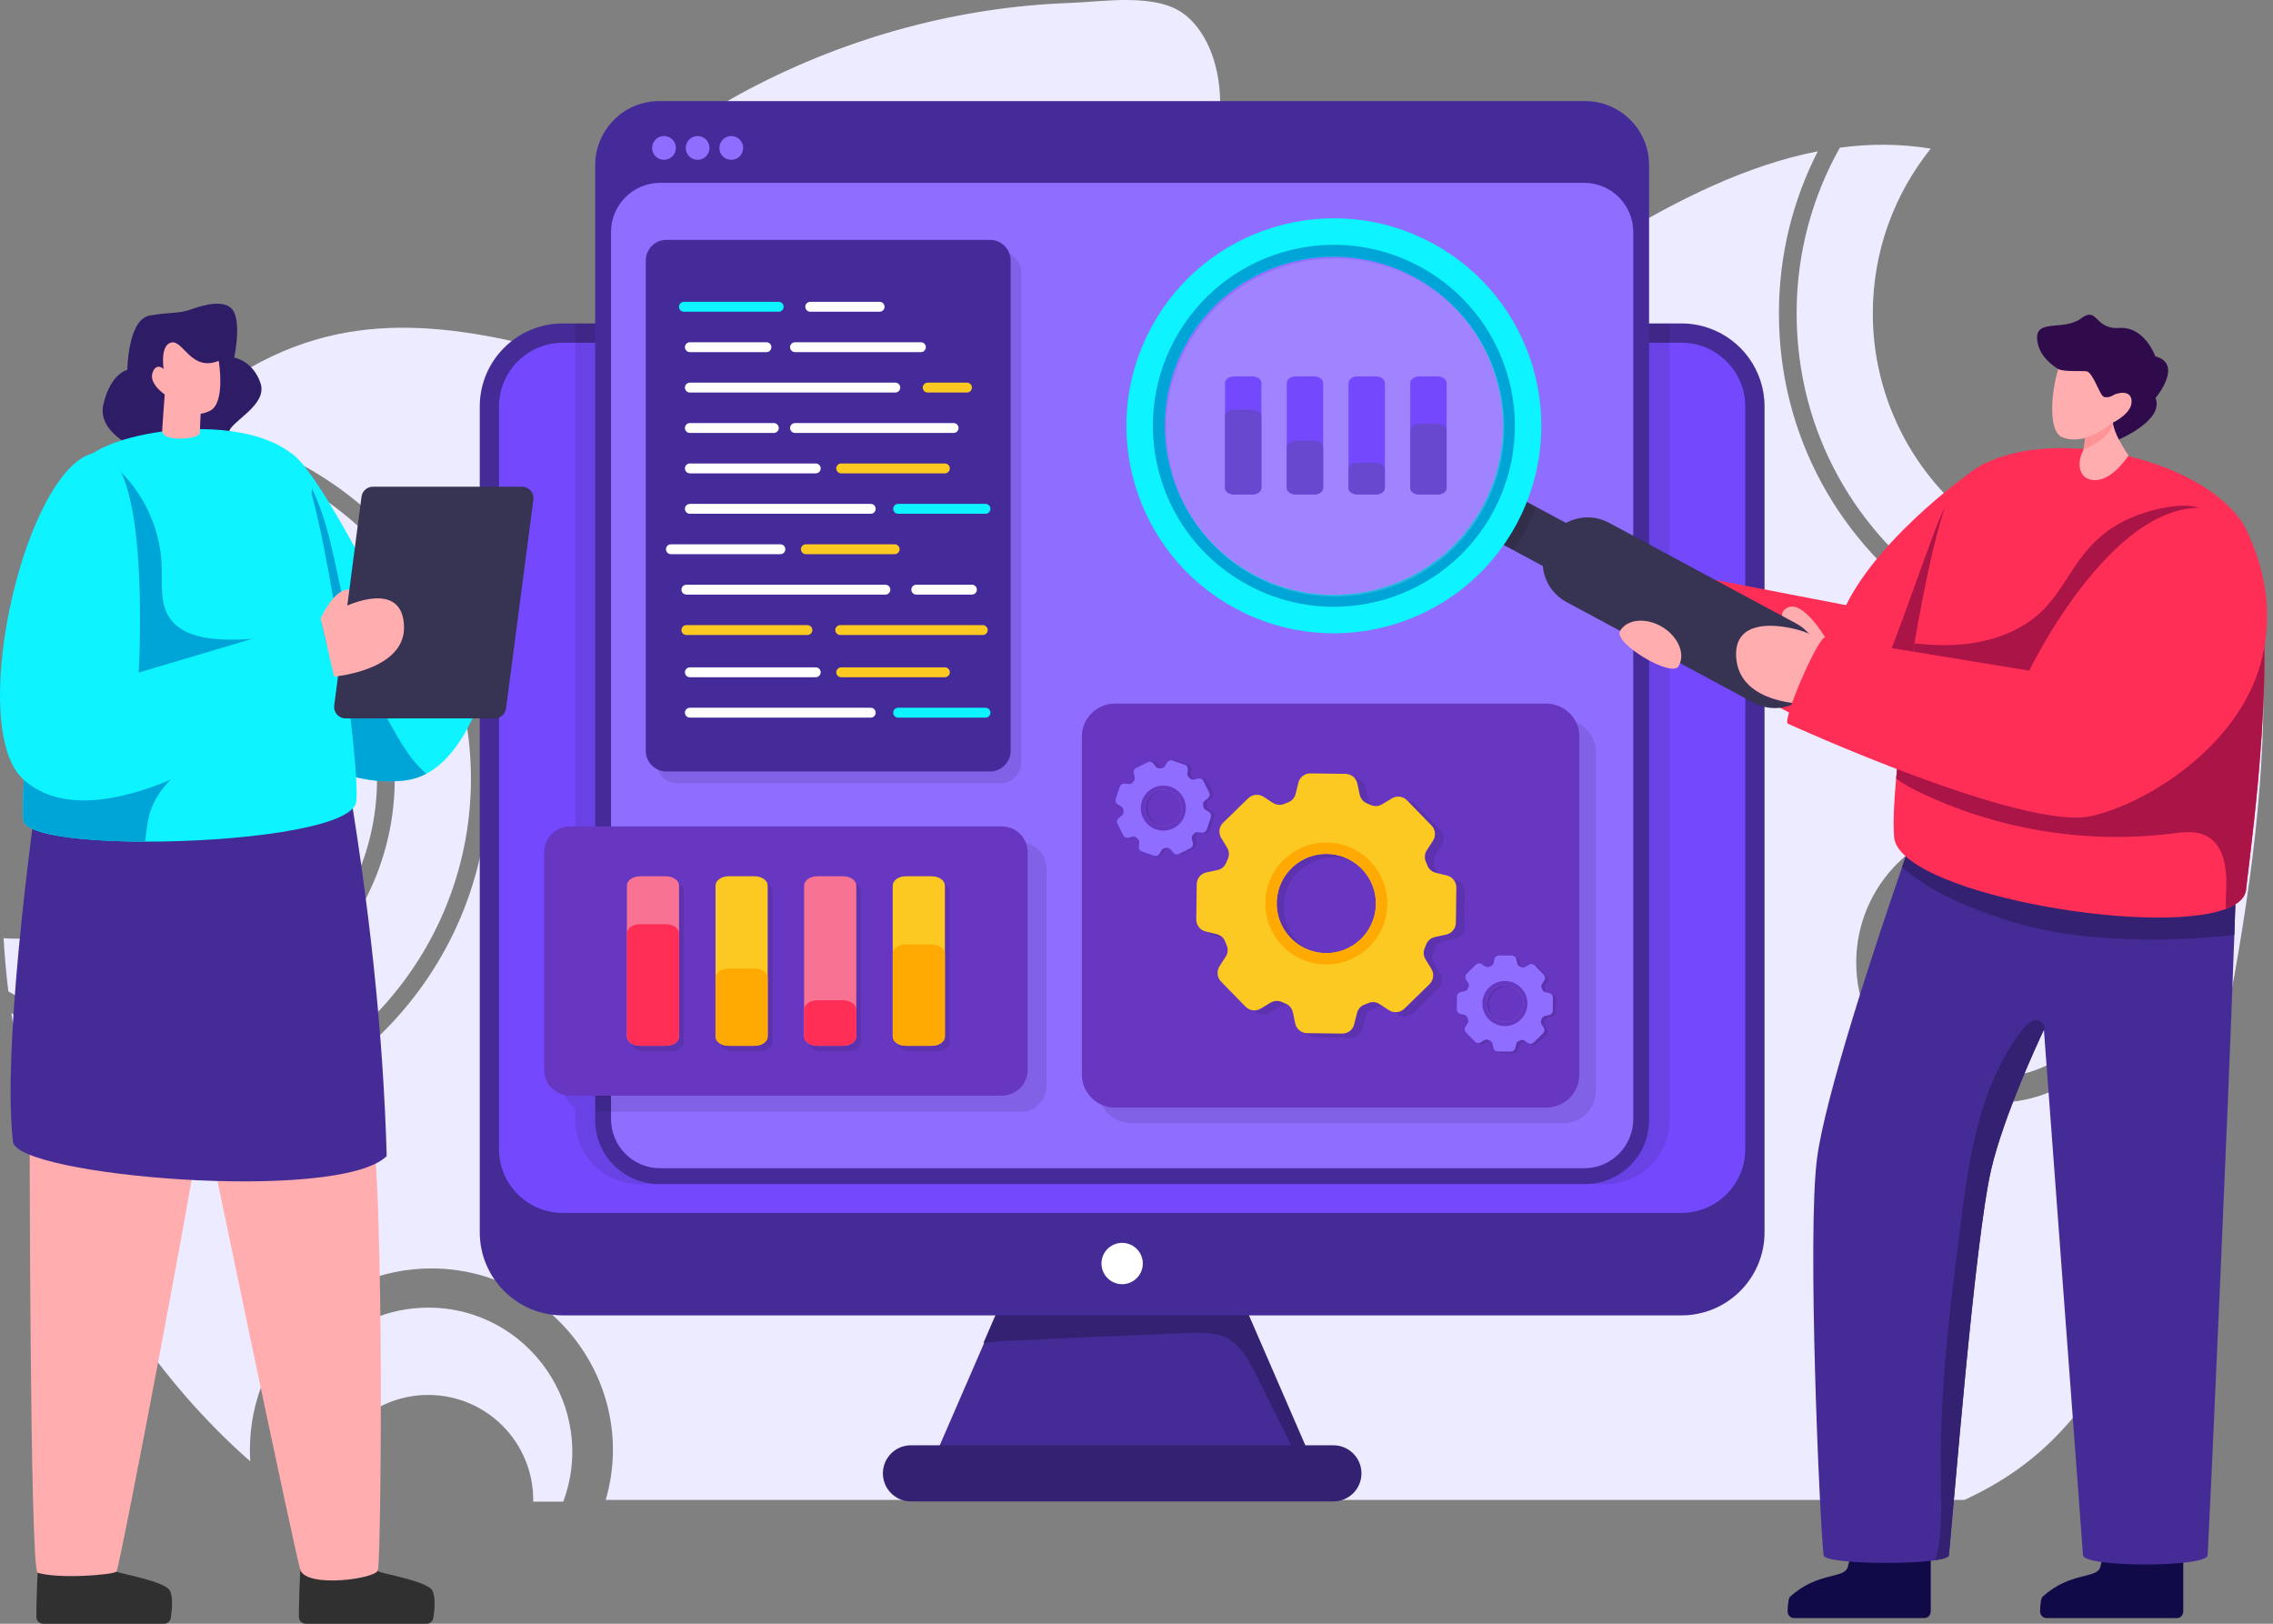 <svg width="308" height="220" viewBox="0 0 308 220" fill="none" xmlns="http://www.w3.org/2000/svg">
<rect x="0" y="0" width="308" height="220" fill="#808080" stroke="none"/>
<path d="M76.322 203.462H72.245C72.251 203.384 72.251 203.3 72.251 203.222C72.251 195.368 65.883 189 58.029 189C50.175 189 43.808 195.368 43.808 203.222C43.808 203.3 43.808 203.384 43.814 203.462H40.018C39.892 203.366 39.761 203.27 39.629 203.174C38.915 201.141 38.52 198.953 38.52 196.681C38.52 185.925 47.273 177.171 58.029 177.171C71.59 177.171 81.041 190.743 76.322 203.462Z" fill="#EDEBFF"/>
<path d="M243.449 42.444C243.449 34.301 245.572 26.651 249.307 20.008C253.366 19.462 257.479 19.456 261.622 20.14C256.712 26.255 253.774 34.014 253.774 42.444C253.774 62.127 269.782 78.141 289.466 78.141C295.119 78.141 300.467 76.822 305.216 74.472C305.798 78.033 306.193 81.625 306.427 85.228C276.346 97.179 243.449 74.928 243.449 42.444Z" fill="#EDEBFF"/>
<path d="M51.092 105.506C51.092 123.87 36.157 138.805 17.793 138.805C11.725 138.805 6.035 137.174 1.131 134.326C0.837 131.934 0.627 129.53 0.489 127.12C1.083 127.162 1.682 127.186 2.288 127.186C15.25 127.186 25.767 116.675 25.767 103.707C25.767 92.741 18.248 83.538 8.092 80.954C9.315 78.106 10.688 75.336 12.211 72.68C14.027 72.374 15.892 72.212 17.793 72.212C36.157 72.212 51.092 87.147 51.092 105.506Z" fill="#EDEBFF"/>
<path d="M63.815 105.506C63.815 130.885 43.172 151.528 17.793 151.528C13.02 151.528 8.416 150.797 4.087 149.442C3.002 145.455 2.15 141.389 1.539 137.282C6.413 139.789 11.941 141.204 17.793 141.204C37.476 141.204 53.49 125.189 53.49 105.506C53.49 85.828 37.476 69.814 17.793 69.814C16.438 69.814 15.101 69.892 13.788 70.042C16.132 66.282 18.776 62.781 21.678 59.651C45.246 61.63 63.815 81.439 63.815 105.506Z" fill="#EDEBFF"/>
<path d="M270.513 114.906C261.96 114.906 255.002 121.863 255.002 130.417C255.002 138.965 261.96 145.923 270.513 145.923C279.067 145.923 286.024 138.965 286.024 130.417C286.025 121.863 279.067 114.906 270.513 114.906ZM270.513 138.981C265.779 138.981 261.944 135.145 261.944 130.417C261.944 125.683 265.779 121.847 270.513 121.847C275.247 121.847 279.083 125.683 279.083 130.417C279.083 135.145 275.247 138.981 270.513 138.981Z" fill="#EDEBFF"/>
<path d="M306.571 87.74C275.12 99.689 241.051 76.321 241.051 42.443C241.051 34.547 242.952 27.089 246.321 20.5C236.62 22.388 227.285 27.107 218.669 32.305C206.546 39.632 193.11 44.89 179.722 49.045C150.781 58.05 119.826 59.081 90.501 51.719C75.692 48.007 60.625 42.168 45.708 45.291C37.458 47.012 30.084 51.395 23.818 57.468C47.687 60.442 66.213 80.851 66.213 105.505C66.213 132.204 44.491 153.926 17.793 153.926C13.32 153.926 8.985 153.314 4.866 152.169C5.31 153.674 5.796 155.167 6.317 156.648C11.995 172.83 21.66 187.225 33.909 197.999C33.879 197.484 33.861 196.962 33.861 196.441C33.861 182.878 44.887 171.859 58.443 171.859C74.779 171.859 86.606 187.591 82.078 203.221H266.197C276.455 198.461 283.044 191.59 290.203 177.243C296.211 165.203 299.137 151.569 301.679 138.091C304.814 121.561 307.338 104.486 306.571 87.74ZM270.513 149.399C260.045 149.399 251.525 140.885 251.525 130.417C251.525 119.949 260.045 111.429 270.513 111.429C280.982 111.429 289.501 119.949 289.501 130.417C289.502 140.885 280.982 149.399 270.513 149.399Z" fill="#EDEBFF"/>
<path d="M101.524 12.064C97.875 13.982 94.241 16.189 91.508 19.505C88.775 22.822 87.056 27.454 87.896 31.793C89.154 38.299 95.376 41.854 101.142 43.611C117.604 48.627 135.997 45.822 150.882 36.025C156.618 32.25 162.072 27.139 164.383 20.204C166.321 14.389 165.398 6.008 160.714 2.111C156.901 -1.06 149.548 0.238 145.074 0.395C130.1 0.92 115.164 4.896 101.524 12.064Z" fill="#EDEBFF"/>
<path d="M176.995 196.328L168.702 177.211H135.415L133.26 182.18L127.122 196.328H176.995Z" fill="#452B96"/>
<path d="M151.898 180.985C154.895 180.857 157.897 180.724 160.899 180.597C166.043 180.375 167.696 181.191 170.223 186.292C171.885 189.635 173.549 192.981 175.212 196.328H177.095L168.702 176.982H135.415L133.26 181.95C134.287 181.906 135.385 181.703 135.966 181.677C141.274 181.447 146.586 181.218 151.898 180.985Z" fill="#352171"/>
<path d="M239.102 55.07V166.961C239.102 173.173 234.07 178.219 227.858 178.219H76.261C70.049 178.219 65.01 173.173 65.01 166.961V55.07C65.01 48.87 70.049 43.825 76.261 43.825H227.858C229.135 43.825 230.374 44.04 231.521 44.438C231.528 44.438 231.528 44.438 231.534 44.444C235.941 45.963 239.102 50.155 239.102 55.07Z" fill="#452B96"/>
<path d="M76.258 164.337C71.496 164.337 67.622 160.463 67.622 155.701V55.074C67.622 50.312 71.496 46.438 76.258 46.438H227.853C232.615 46.438 236.489 50.312 236.489 55.074V155.701C236.489 160.463 232.615 164.337 227.853 164.337H76.258Z" fill="#7449FE"/>
<g opacity="0.1">
<path d="M226.227 43.825V151.758C226.227 156.548 222.354 160.428 217.558 160.428H86.638C81.841 160.428 77.956 156.548 77.956 151.758V43.825H226.227Z" fill="black"/>
</g>
<path d="M154.78 171.838C155.135 170.333 154.203 168.825 152.698 168.47C151.194 168.115 149.686 169.046 149.33 170.551C148.975 172.056 149.907 173.564 151.412 173.919C152.916 174.275 154.424 173.343 154.78 171.838Z" fill="white"/>
<path d="M184.482 199.621C184.482 200.674 184.058 201.625 183.373 202.31C182.682 203 181.737 203.425 180.684 203.425H123.433C121.332 203.425 119.635 201.722 119.635 199.621C119.635 198.573 120.06 197.623 120.745 196.937C121.435 196.247 122.38 195.823 123.433 195.823H180.684C182.785 195.823 184.482 197.525 184.482 199.621Z" fill="#352171"/>
<path d="M223.457 22.373V151.758C223.457 156.548 219.578 160.428 214.782 160.428H89.323C84.533 160.428 80.654 156.548 80.654 151.758V22.373C80.654 17.588 84.533 13.697 89.323 13.697H214.782C219.578 13.697 223.457 17.589 223.457 22.373Z" fill="#452B99"/>
<path d="M82.796 151.622V31.436C82.796 27.755 85.78 24.771 89.461 24.771H214.65C218.331 24.771 221.315 27.755 221.315 31.436V151.623C221.315 155.304 218.331 158.288 214.65 158.288H89.461C85.78 158.288 82.796 155.304 82.796 151.622Z" fill="#8F6DFF"/>
<path d="M90.23 21.633C89.346 21.778 88.52 21.177 88.381 20.298C88.242 19.419 88.842 18.589 89.721 18.449C90.6 18.31 91.425 18.91 91.565 19.789C91.704 20.668 91.109 21.494 90.23 21.633Z" fill="#8F6DFF"/>
<path d="M94.788 21.633C93.903 21.778 93.078 21.177 92.939 20.298C92.799 19.419 93.4 18.589 94.278 18.449C95.157 18.31 95.983 18.91 96.122 19.789C96.261 20.668 95.667 21.494 94.788 21.633Z" fill="#8F6DFF"/>
<path d="M99.345 21.633C98.46 21.778 97.635 21.177 97.496 20.298C97.356 19.419 97.957 18.589 98.836 18.449C99.715 18.31 100.54 18.91 100.679 19.789C100.819 20.668 100.224 21.494 99.345 21.633Z" fill="#8F6DFF"/>
<g opacity="0.1">
<path d="M216.261 101.943V147.707C216.261 150.187 214.252 152.195 211.779 152.195H153.322C150.848 152.195 148.839 150.187 148.839 147.707V101.943C148.839 99.469 150.848 97.46 153.322 97.46H211.779C214.252 97.46 216.261 99.469 216.261 101.943Z" fill="black"/>
</g>
<path d="M214.014 99.816V145.58C214.014 148.06 212.006 150.068 209.532 150.068H151.075C148.601 150.068 146.593 148.06 146.593 145.58V99.816C146.593 97.342 148.601 95.334 151.075 95.334H209.532C212.006 95.334 214.014 97.342 214.014 99.816Z" fill="#6737C1"/>
<g opacity="0.1">
<path d="M198.508 120.829C198.52 120.061 197.993 119.374 197.233 119.195L195.731 118.825C195.212 118.693 194.771 118.333 194.58 117.829C194.523 117.653 194.442 117.471 194.367 117.3C194.158 116.796 194.215 116.226 194.512 115.763L195.348 114.48C195.766 113.827 195.682 112.964 195.142 112.414L191.824 109.008C191.29 108.452 190.431 108.345 189.768 108.749L188.455 109.544C187.995 109.82 187.42 109.871 186.93 109.65C186.755 109.577 186.574 109.49 186.393 109.416C185.89 109.213 185.53 108.761 185.412 108.237L185.096 106.738C184.935 105.979 184.264 105.435 183.484 105.421L178.731 105.362C177.962 105.349 177.282 105.876 177.103 106.625L176.733 108.133C176.601 108.657 176.228 109.092 175.725 109.283C175.537 109.352 175.36 109.421 175.178 109.495C174.685 109.704 174.116 109.641 173.659 109.351L172.376 108.521C171.722 108.103 170.866 108.193 170.31 108.727L166.903 112.045C166.347 112.579 166.241 113.438 166.644 114.101L167.445 115.421C167.728 115.875 167.772 116.449 167.552 116.939C167.472 117.114 167.386 117.301 167.311 117.482C167.12 117.986 166.668 118.34 166.138 118.457L164.645 118.774C163.881 118.934 163.336 119.611 163.329 120.386L163.269 125.139C163.256 125.913 163.783 126.6 164.544 126.779L166.029 127.136C166.553 127.268 166.994 127.629 167.178 128.144C167.248 128.321 167.322 128.503 167.403 128.691C167.612 129.184 167.549 129.753 167.247 130.21L166.417 131.494C165.998 132.147 166.088 133.009 166.622 133.56L169.946 136.966C170.486 137.522 171.339 137.629 172.008 137.225L173.322 136.43C173.782 136.154 174.356 136.104 174.84 136.323C175.021 136.41 175.196 136.484 175.384 136.558C175.893 136.761 176.24 137.213 176.359 137.737L176.674 139.236C176.829 139.994 177.506 140.539 178.281 140.552L183.04 140.612C183.82 140.62 184.495 140.098 184.674 139.338L185.043 137.841C185.175 137.323 185.536 136.881 186.04 136.697C186.228 136.622 186.41 136.553 186.586 136.478C187.08 136.257 187.661 136.321 188.111 136.623L189.395 137.453C190.054 137.871 190.911 137.781 191.461 137.247L194.868 133.923C195.424 133.377 195.536 132.53 195.133 131.861L194.326 130.536C194.05 130.081 193.999 129.519 194.225 129.029C194.305 128.848 194.379 128.673 194.441 128.503C194.644 127.994 195.096 127.646 195.626 127.528L197.131 127.201C197.89 127.04 198.435 126.363 198.447 125.6L198.508 120.829ZM180.35 129.598C176.638 129.421 173.777 126.267 173.953 122.56C174.13 118.854 177.279 115.987 180.991 116.164C184.698 116.34 187.564 119.494 187.387 123.201C187.211 126.908 184.057 129.774 180.35 129.598Z" fill="black"/>
</g>
<path d="M197.339 120.257C197.351 119.489 196.824 118.802 196.064 118.623L194.561 118.253C194.043 118.121 193.602 117.76 193.411 117.257C193.354 117.081 193.273 116.898 193.198 116.728C192.989 116.223 193.046 115.654 193.343 115.191L194.179 113.908C194.597 113.254 194.513 112.392 193.973 111.842L190.655 108.435C190.121 107.88 189.262 107.773 188.599 108.176L187.286 108.972C186.826 109.248 186.251 109.298 185.761 109.078C185.586 109.004 185.405 108.918 185.224 108.844C184.721 108.641 184.361 108.189 184.243 107.665L183.927 106.165C183.766 105.407 183.095 104.862 182.315 104.849L177.562 104.789C176.793 104.777 176.113 105.304 175.934 106.053L175.564 107.561C175.432 108.085 175.059 108.52 174.556 108.711C174.368 108.779 174.191 108.848 174.009 108.923C173.516 109.132 172.947 109.069 172.49 108.779L171.207 107.949C170.553 107.531 169.697 107.621 169.141 108.154L165.734 111.473C165.178 112.007 165.072 112.866 165.475 113.528L166.276 114.848C166.559 115.303 166.603 115.877 166.383 116.367C166.303 116.542 166.217 116.729 166.142 116.91C165.951 117.413 165.499 117.768 164.969 117.885L163.476 118.201C162.712 118.362 162.167 119.039 162.16 119.813L162.1 124.567C162.087 125.341 162.614 126.028 163.375 126.207L164.86 126.564C165.384 126.696 165.825 127.057 166.009 127.572C166.079 127.748 166.153 127.931 166.234 128.119C166.443 128.612 166.38 129.181 166.078 129.638L165.248 130.921C164.829 131.575 164.919 132.437 165.453 132.987L168.777 136.394C169.317 136.95 170.17 137.056 170.839 136.653L172.153 135.858C172.613 135.582 173.187 135.532 173.672 135.751C173.852 135.837 174.028 135.911 174.215 135.986C174.724 136.189 175.072 136.641 175.19 137.165L175.505 138.664C175.66 139.422 176.337 139.967 177.112 139.98L181.871 140.04C182.651 140.047 183.326 139.525 183.505 138.765L183.874 137.269C184.006 136.75 184.367 136.309 184.871 136.124C185.059 136.05 185.241 135.981 185.417 135.906C185.911 135.685 186.492 135.749 186.942 136.05L188.226 136.88C188.885 137.299 189.742 137.209 190.292 136.675L193.699 133.351C194.255 132.805 194.367 131.958 193.964 131.289L193.157 129.963C192.881 129.509 192.83 128.946 193.056 128.456C193.136 128.276 193.21 128.1 193.272 127.93C193.475 127.422 193.926 127.074 194.457 126.956L195.962 126.628C196.721 126.468 197.266 125.79 197.278 125.028L197.339 120.257ZM179.399 129.132C175.687 128.955 172.825 125.801 173.002 122.094C173.179 118.388 176.328 115.521 180.039 115.698C183.746 115.875 186.613 119.028 186.436 122.735C186.259 126.442 183.106 129.309 179.399 129.132Z" fill="#FCC922"/>
<path d="M180.112 114.164C175.554 113.947 171.685 117.463 171.468 122.021C171.251 126.58 174.767 130.448 179.326 130.666C183.884 130.883 187.753 127.367 187.97 122.808C188.187 118.25 184.671 114.381 180.112 114.164ZM179.399 129.132C175.687 128.955 172.825 125.801 173.002 122.094C173.179 118.388 176.327 115.521 180.039 115.698C183.746 115.875 186.613 119.028 186.436 122.735C186.259 126.442 183.106 129.309 179.399 129.132Z" fill="#FFA903"/>
<g opacity="0.1">
<path d="M210.863 135.384C210.867 135.1 210.672 134.846 210.391 134.78L209.836 134.643C209.644 134.594 209.481 134.461 209.411 134.274C209.389 134.21 209.36 134.142 209.332 134.079C209.255 133.893 209.276 133.682 209.385 133.511L209.694 133.037C209.849 132.795 209.818 132.476 209.618 132.273L208.392 131.013C208.194 130.808 207.877 130.769 207.632 130.918L207.146 131.212C206.976 131.314 206.764 131.332 206.582 131.251C206.518 131.224 206.451 131.192 206.384 131.164C206.198 131.09 206.065 130.922 206.021 130.729L205.904 130.174C205.845 129.894 205.597 129.693 205.309 129.688L203.551 129.666C203.267 129.661 203.016 129.856 202.95 130.133L202.813 130.69C202.764 130.884 202.626 131.045 202.44 131.115C202.371 131.141 202.306 131.166 202.238 131.194C202.056 131.271 201.846 131.248 201.677 131.141L201.202 130.834C200.961 130.679 200.644 130.712 200.438 130.91L199.179 132.136C198.974 132.334 198.934 132.651 199.083 132.896L199.38 133.384C199.484 133.552 199.5 133.765 199.419 133.946C199.389 134.01 199.357 134.079 199.33 134.146C199.259 134.332 199.092 134.463 198.896 134.507L198.344 134.624C198.062 134.683 197.86 134.933 197.858 135.22L197.836 136.977C197.831 137.263 198.026 137.517 198.307 137.583L198.856 137.715C199.049 137.764 199.213 137.897 199.281 138.088C199.306 138.153 199.334 138.221 199.364 138.29C199.441 138.472 199.418 138.683 199.306 138.851L198.999 139.326C198.844 139.568 198.878 139.886 199.075 140.09L200.304 141.349C200.503 141.555 200.819 141.594 201.066 141.445L201.552 141.151C201.722 141.049 201.934 141.03 202.113 141.111C202.18 141.143 202.245 141.171 202.314 141.198C202.502 141.273 202.631 141.44 202.674 141.634L202.791 142.188C202.848 142.469 203.099 142.67 203.385 142.675L205.144 142.697C205.433 142.7 205.682 142.507 205.748 142.226L205.885 141.673C205.934 141.481 206.067 141.318 206.253 141.25C206.323 141.222 206.39 141.196 206.455 141.169C206.638 141.087 206.852 141.111 207.019 141.222L207.494 141.529C207.737 141.684 208.054 141.65 208.257 141.453L209.517 140.224C209.722 140.022 209.764 139.709 209.615 139.462L209.316 138.972C209.214 138.804 209.196 138.596 209.279 138.415C209.309 138.348 209.336 138.283 209.359 138.22C209.434 138.032 209.601 137.904 209.797 137.86L210.353 137.739C210.634 137.68 210.835 137.429 210.84 137.148L210.863 135.384ZM204.15 138.625C202.778 138.56 201.72 137.394 201.785 136.023C201.851 134.653 203.015 133.593 204.387 133.659C205.757 133.724 206.817 134.89 206.752 136.26C206.686 137.631 205.52 138.69 204.15 138.625Z" fill="black"/>
</g>
<path d="M210.43 135.172C210.435 134.888 210.24 134.634 209.959 134.568L209.404 134.431C209.212 134.383 209.049 134.249 208.978 134.063C208.957 133.998 208.927 133.931 208.9 133.868C208.823 133.681 208.844 133.471 208.953 133.3L209.262 132.825C209.417 132.584 209.386 132.265 209.186 132.061L207.959 130.802C207.762 130.597 207.445 130.557 207.2 130.706L206.714 131.001C206.544 131.103 206.332 131.121 206.15 131.04C206.085 131.012 206.019 130.981 205.952 130.953C205.766 130.878 205.633 130.711 205.589 130.517L205.472 129.963C205.413 129.683 205.165 129.481 204.876 129.476L203.119 129.454C202.835 129.449 202.584 129.645 202.518 129.921L202.381 130.479C202.332 130.673 202.194 130.833 202.008 130.904C201.939 130.929 201.873 130.955 201.806 130.982C201.624 131.06 201.413 131.036 201.244 130.929L200.77 130.622C200.528 130.468 200.212 130.501 200.006 130.698L198.747 131.925C198.541 132.122 198.502 132.44 198.651 132.685L198.947 133.173C199.052 133.341 199.068 133.553 198.987 133.734C198.957 133.799 198.925 133.868 198.898 133.935C198.827 134.121 198.66 134.252 198.464 134.295L197.912 134.412C197.63 134.472 197.428 134.722 197.425 135.008L197.403 136.765C197.399 137.052 197.594 137.306 197.875 137.372L198.424 137.504C198.617 137.553 198.781 137.686 198.849 137.877C198.874 137.942 198.902 138.009 198.932 138.079C199.009 138.261 198.986 138.471 198.874 138.64L198.567 139.115C198.412 139.356 198.446 139.675 198.643 139.878L199.872 141.138C200.071 141.343 200.387 141.383 200.634 141.234L201.119 140.94C201.29 140.838 201.502 140.819 201.681 140.9C201.748 140.932 201.813 140.959 201.882 140.987C202.07 141.062 202.199 141.229 202.242 141.423L202.359 141.977C202.416 142.257 202.666 142.459 202.953 142.464L204.712 142.486C205.001 142.489 205.25 142.295 205.316 142.015L205.453 141.461C205.502 141.27 205.635 141.106 205.821 141.038C205.891 141.011 205.958 140.985 206.023 140.958C206.205 140.876 206.42 140.899 206.587 141.011L207.061 141.318C207.305 141.473 207.622 141.439 207.825 141.242L209.085 140.013C209.29 139.811 209.332 139.498 209.183 139.251L208.884 138.761C208.782 138.593 208.763 138.385 208.847 138.204C208.877 138.137 208.904 138.072 208.927 138.009C209.002 137.821 209.169 137.693 209.365 137.649L209.921 137.528C210.202 137.468 210.403 137.218 210.408 136.936L210.43 135.172ZM203.798 138.453C202.426 138.388 201.368 137.222 201.434 135.852C201.499 134.481 202.663 133.421 204.035 133.487C205.406 133.552 206.465 134.718 206.4 136.088C206.335 137.459 205.169 138.518 203.798 138.453Z" fill="#8F6DFF"/>
<path d="M204.062 132.92C202.377 132.839 200.947 134.139 200.867 135.824C200.786 137.509 202.086 138.94 203.772 139.02C205.457 139.1 206.887 137.8 206.967 136.115C207.047 134.43 205.748 133 204.062 132.92ZM203.799 138.453C202.426 138.387 201.368 137.222 201.434 135.851C201.499 134.481 202.663 133.421 204.035 133.487C205.406 133.552 206.465 134.718 206.4 136.088C206.335 137.458 205.169 138.518 203.799 138.453Z" fill="#6737C1"/>
<g opacity="0.1">
<path d="M163.544 105.795C163.418 105.54 163.129 105.403 162.849 105.473L162.292 105.605C162.1 105.649 161.893 105.605 161.746 105.471C161.697 105.423 161.64 105.377 161.586 105.334C161.432 105.203 161.355 105.006 161.374 104.804L161.432 104.241C161.46 103.955 161.286 103.686 161.016 103.596L159.349 103.036C159.08 102.944 158.779 103.054 158.629 103.299L158.332 103.782C158.227 103.951 158.047 104.064 157.849 104.075C157.778 104.08 157.704 104.082 157.632 104.088C157.433 104.107 157.238 104.019 157.111 103.866L156.753 103.427C156.573 103.204 156.26 103.139 156.001 103.266L154.428 104.049C154.173 104.175 154.038 104.464 154.106 104.74L154.239 105.298C154.284 105.493 154.235 105.699 154.102 105.847C154.052 105.901 154.005 105.954 153.958 106.009C153.831 106.161 153.634 106.236 153.434 106.218L152.872 106.162C152.586 106.135 152.32 106.309 152.227 106.579L151.668 108.245C151.575 108.515 151.685 108.815 151.93 108.965L152.416 109.264C152.586 109.365 152.698 109.547 152.708 109.745C152.711 109.816 152.714 109.892 152.721 109.964C152.743 110.162 152.654 110.355 152.5 110.483L152.062 110.839C151.838 111.021 151.773 111.336 151.901 111.592L152.685 113.165C152.811 113.421 153.101 113.558 153.381 113.489L153.93 113.355C154.124 113.31 154.331 113.354 154.478 113.492C154.531 113.539 154.586 113.586 154.644 113.634C154.796 113.761 154.872 113.959 154.85 114.16L154.793 114.722C154.766 115.008 154.941 115.276 155.21 115.367L156.879 115.926C157.15 116.017 157.448 115.908 157.6 115.663L157.898 115.179C158.002 115.011 158.183 114.897 158.379 114.887C158.453 114.885 158.523 114.88 158.597 114.873C158.799 114.854 158.99 114.943 159.117 115.096L159.474 115.535C159.653 115.759 159.968 115.823 160.225 115.697L161.8 114.913C162.058 114.783 162.191 114.497 162.122 114.217L161.991 113.663C161.946 113.47 161.99 113.264 162.125 113.118C162.174 113.062 162.222 113.008 162.268 112.954C162.393 112.798 162.594 112.721 162.793 112.744L163.356 112.8C163.643 112.826 163.91 112.652 164 112.383L164.559 110.715C164.65 110.441 164.544 110.144 164.298 109.992L163.809 109.693C163.641 109.59 163.529 109.413 163.521 109.214C163.517 109.141 163.511 109.071 163.503 109.005C163.484 108.803 163.574 108.612 163.728 108.484L164.168 108.122C164.39 107.941 164.455 107.626 164.33 107.373L163.544 105.795ZM159.055 111.745C157.804 112.314 156.331 111.76 155.763 110.512C155.195 109.263 155.746 107.788 156.996 107.22C158.245 106.651 159.72 107.204 160.288 108.453C160.856 109.702 160.304 111.177 159.055 111.745Z" fill="black"/>
</g>
<path d="M163.063 105.804C162.937 105.549 162.648 105.412 162.368 105.482L161.811 105.614C161.619 105.658 161.412 105.614 161.265 105.481C161.216 105.433 161.159 105.386 161.105 105.343C160.951 105.212 160.874 105.015 160.893 104.813L160.951 104.25C160.979 103.964 160.805 103.695 160.535 103.605L158.868 103.046C158.599 102.953 158.298 103.063 158.148 103.308L157.851 103.791C157.746 103.96 157.566 104.074 157.367 104.084C157.297 104.089 157.223 104.091 157.151 104.098C156.952 104.116 156.757 104.028 156.63 103.876L156.272 103.436C156.092 103.214 155.779 103.148 155.52 103.275L153.947 104.059C153.692 104.184 153.557 104.473 153.625 104.749L153.758 105.308C153.803 105.502 153.754 105.708 153.621 105.856C153.571 105.91 153.525 105.963 153.477 106.018C153.35 106.17 153.153 106.246 152.953 106.227L152.391 106.171C152.105 106.144 151.839 106.318 151.746 106.588L151.187 108.254C151.094 108.524 151.204 108.824 151.449 108.974L151.935 109.273C152.105 109.375 152.217 109.556 152.227 109.754C152.23 109.825 152.233 109.901 152.24 109.973C152.262 110.171 152.173 110.364 152.019 110.492L151.581 110.848C151.357 111.03 151.292 111.345 151.421 111.601L152.204 113.174C152.33 113.431 152.62 113.567 152.9 113.498L153.449 113.364C153.643 113.319 153.85 113.363 153.997 113.502C154.05 113.548 154.105 113.595 154.163 113.644C154.315 113.77 154.391 113.968 154.369 114.169L154.312 114.732C154.285 115.017 154.461 115.286 154.729 115.376L156.398 115.935C156.669 116.027 156.968 115.917 157.119 115.672L157.417 115.188C157.521 115.02 157.702 114.906 157.898 114.897C157.972 114.895 158.042 114.889 158.116 114.882C158.318 114.863 158.509 114.953 158.636 115.105L158.993 115.545C159.172 115.768 159.487 115.833 159.744 115.706L161.319 114.922C161.577 114.792 161.71 114.507 161.641 114.227L161.51 113.672C161.465 113.479 161.509 113.273 161.644 113.128C161.693 113.071 161.741 113.018 161.787 112.963C161.912 112.807 162.113 112.73 162.312 112.753L162.875 112.809C163.162 112.836 163.429 112.661 163.519 112.393L164.078 110.724C164.169 110.451 164.063 110.153 163.817 110.001L163.328 109.702C163.16 109.599 163.048 109.423 163.04 109.223C163.036 109.15 163.03 109.08 163.022 109.014C163.003 108.812 163.093 108.622 163.247 108.493L163.687 108.131C163.909 107.95 163.974 107.636 163.849 107.383L163.063 105.804ZM158.663 111.753C157.413 112.321 155.939 111.768 155.371 110.519C154.803 109.271 155.354 107.796 156.605 107.227C157.853 106.659 159.329 107.212 159.897 108.461C160.465 109.709 159.912 111.185 158.663 111.753Z" fill="#8F6DFF"/>
<path d="M156.37 106.711C154.834 107.409 154.156 109.219 154.855 110.755C155.553 112.29 157.363 112.968 158.899 112.27C160.434 111.571 161.112 109.761 160.414 108.226C159.715 106.69 157.905 106.012 156.37 106.711ZM158.664 111.753C157.413 112.322 155.939 111.768 155.371 110.519C154.803 109.271 155.354 107.796 156.605 107.227C157.854 106.659 159.329 107.212 159.897 108.461C160.465 109.709 159.912 111.185 158.664 111.753Z" fill="#6737C1"/>
<path d="M227.711 82.953C227.711 82.953 232.865 92.094 243.117 96.865C248.374 99.312 255.142 100.817 263.585 99.767C267.009 99.342 269.601 98.328 271.513 96.902C271.513 96.896 271.513 96.896 271.513 96.896C283.507 87.979 269.066 62.758 269.066 62.758C267.725 63.164 254.759 72.591 250.152 81.994L228.862 77.887L227.711 82.953Z" fill="#FF2E56"/>
<path d="M243.117 96.865C248.373 99.311 255.141 100.817 263.585 99.767C267.009 99.342 269.6 98.328 271.512 96.902C271.512 96.896 271.512 96.896 271.512 96.896C272.271 95.123 272.635 93.162 272.66 91.232C272.702 87.803 271.773 84.434 270.669 81.186C270.001 79.232 269.273 77.302 268.483 75.395C267.7 73.514 266.954 71.462 265.885 69.714C264.969 68.215 264.567 67.382 263.517 68.851C262.412 70.393 256.938 87.087 255.409 89.891C253.072 94.188 247.973 96.24 243.117 96.865Z" fill="#AB1447"/>
<path d="M261.625 208.316V218.298C261.625 218.813 261.256 219.228 260.797 219.228H243.054C242.587 219.228 242.209 218.793 242.227 218.268C242.254 217.511 242.326 216.552 242.56 216.34C246.32 212.927 249.893 213.946 250.369 212.341C250.846 210.736 251.035 208.948 251.035 208.948C251.035 208.948 260.995 206.266 261.625 208.316Z" fill="#100A48"/>
<path d="M295.839 208.316V218.298C295.839 218.813 295.47 219.228 295.011 219.228H277.268C276.8 219.228 276.423 218.793 276.441 218.268C276.467 217.511 276.54 216.552 276.773 216.34C280.534 212.927 284.106 213.946 284.583 212.341C285.06 210.736 285.249 208.948 285.249 208.948C285.249 208.948 295.209 206.266 295.839 208.316Z" fill="#100A48"/>
<path d="M247.099 210.703C247.099 211.826 257.843 212.051 262.238 211.395C263.373 211.219 264.083 210.988 264.083 210.703C264.641 205.289 267.579 167.958 269.819 158.41C271.513 151.192 276.18 141.165 276.873 139.696V139.69C276.879 139.684 276.879 139.684 276.879 139.677C276.933 139.568 276.957 139.513 276.957 139.513C282.576 214.992 282.243 210.523 282.257 210.703C282.257 212.397 299.15 212.397 299.15 210.703C299.489 204.239 301.826 153.117 302.761 126.682C303.071 117.886 303.223 111.822 303.095 111.051C302.549 107.779 260.623 109.266 260.623 109.266C260.623 109.266 260.617 109.273 260.617 109.285C260.538 109.497 259.895 111.288 258.917 114.08C258.565 115.094 258.165 116.241 257.74 117.491C253.849 128.806 247.275 148.698 246.207 157.007C244.877 167.369 246.547 205.628 247.099 210.703Z" fill="#452B96"/>
<path d="M257.74 117.491C259.275 118.803 260.902 119.901 262.292 120.684C265.2 122.323 268.35 123.464 271.494 124.533C280.885 127.707 292.97 127.713 302.761 126.682C303.071 117.886 303.223 111.822 303.095 111.051C302.549 107.779 260.623 109.266 260.623 109.266C260.623 109.266 260.617 109.273 260.617 109.285C260.538 109.497 259.895 111.288 258.917 114.08C258.565 115.094 258.165 116.241 257.74 117.491Z" fill="#352171"/>
<path d="M256.647 113.151C256.483 120.775 291.441 127.003 301.62 123.148C303.332 122.499 304.34 121.57 304.37 120.314C305.402 111.779 308.522 87.869 305.669 75.638C305.147 73.41 304.431 71.565 303.466 70.278C295.659 59.856 269.085 56.493 263.998 67.644C262.632 70.624 260.878 78.606 259.415 87.171C258.329 93.557 257.406 100.264 256.932 105.478C256.629 108.799 256.514 111.512 256.647 113.151Z" fill="#FF2E56"/>
<path d="M286.31 57.272C286.31 57.272 284.612 58.797 282.496 59.349C281.521 59.599 280.46 59.645 279.436 59.239C277.536 58.485 277.897 53.271 278.904 49.998C279.41 48.364 280.068 47.213 280.691 47.333C282.564 47.701 286.533 53.435 286.533 53.435C286.533 53.435 288.522 52.626 288.821 54.094C289.185 55.908 286.31 57.272 286.31 57.272Z" fill="#FFADAF"/>
<path d="M288.422 61.706C288.422 61.706 286.298 65.117 283.836 65.053C281.361 64.989 281.577 62.295 282.209 61.199C282.251 61.123 282.289 61.035 282.315 60.94C282.512 60.33 282.495 59.35 282.495 59.35C284.614 58.796 286.308 57.27 286.308 57.27C286.402 57.977 286.735 58.801 287.117 59.544C287.713 60.723 288.422 61.706 288.422 61.706Z" fill="#FFADAF"/>
<path d="M286.308 57.27C286.072 59.469 282.315 60.94 282.315 60.94C282.512 60.33 282.495 59.35 282.495 59.35C284.614 58.796 286.308 57.27 286.308 57.27Z" fill="#FF9396"/>
<path d="M292.082 53.923C293.284 56.968 287.116 59.543 287.116 59.543C286.737 58.8 286.4 57.976 286.31 57.272C286.31 57.272 289.185 55.908 288.821 54.094C288.522 52.626 286.533 53.435 286.533 53.435C286.533 53.435 285.907 53.948 285.157 53.798C284.56 53.748 283.741 50.708 282.819 50.33C282.479 50.193 279.61 50.427 278.904 49.998C277.681 49.255 276.286 48.017 276.053 46.105C275.679 43.094 279.628 44.893 281.971 43.154C284.314 41.415 283.729 44.664 287.173 44.434C290.612 44.204 292.05 48.272 292.05 48.272C295.955 49.346 292.082 53.923 292.082 53.923Z" fill="#300B4C"/>
<path d="M256.933 105.479C257.77 106.152 258.754 106.675 259.725 107.154C270.323 112.344 282.445 114.384 294.16 112.951C295.793 112.751 297.541 112.502 298.998 113.267C301.39 114.517 301.772 117.746 301.663 120.448C301.626 121.328 301.59 122.244 301.62 123.149C303.332 122.499 304.34 121.571 304.37 120.314C305.402 111.78 308.522 87.87 305.669 75.638C303.454 74.151 301.39 72.603 299.854 70.151C297.966 67.134 291.435 68.992 288.788 70.145C281.615 73.252 280.795 78.737 276.794 82.698C273.722 85.739 269.316 87.129 265 87.366C263.136 87.469 261.273 87.378 259.415 87.171C258.329 93.557 257.406 100.265 256.933 105.479Z" fill="#AB1447"/>
<path d="M262.238 211.395C263.373 211.219 264.084 210.988 264.084 210.703C264.642 205.288 267.58 167.957 269.82 158.409C271.513 151.192 276.181 141.164 276.873 139.695V139.689C276.879 139.683 276.879 139.683 276.879 139.677C276.916 139.634 276.946 139.592 276.958 139.55C277.243 138.973 276.545 138.178 275.847 138.226C275.095 138.281 274.518 138.906 274.051 139.501C268.193 147.004 266.797 156.958 265.601 166.403C264.411 175.824 263.216 185.269 263.015 194.763C262.967 197.1 262.973 199.437 263.009 201.78C263.064 205.003 263.143 208.323 262.238 211.395Z" fill="#352171"/>
<path d="M204.264 66.588L218.175 74.072C219.786 74.939 220.39 76.949 219.523 78.56C218.656 80.17 216.646 80.774 215.036 79.907L201.125 72.423L204.264 66.588Z" fill="#373352"/>
<g opacity="0.1">
<path d="M201.299 72.517L205.028 74.523C205.655 73.627 206.237 72.689 206.77 71.698C207.306 70.702 207.765 69.706 208.168 68.688L204.425 66.675C203.012 66.501 201.576 67.193 200.862 68.52C200.397 69.384 200.331 70.362 200.593 71.235C200.733 71.702 200.971 72.145 201.299 72.517Z" fill="black"/>
</g>
<path d="M167.422 82.449C181.099 89.807 198.146 84.681 205.501 71.011C212.855 57.342 207.74 40.291 194.063 32.933C180.394 25.578 163.347 30.705 155.992 44.374C148.638 58.044 153.753 75.094 167.422 82.449ZM169.883 77.874C158.739 71.878 154.563 57.976 160.559 46.831C166.555 35.687 180.457 31.511 191.602 37.508C202.754 43.508 206.93 57.409 200.933 68.554C194.937 79.699 181.036 83.874 169.883 77.874Z" fill="#0DF3FF"/>
<path d="M169.125 79.283C181.052 85.7 195.926 81.24 202.343 69.312C208.76 57.385 204.287 42.515 192.36 36.098C180.433 29.681 165.567 34.146 159.15 46.073C152.733 58 157.198 72.866 169.125 79.283ZM169.883 77.874C158.739 71.878 154.563 57.976 160.559 46.831C166.555 35.687 180.457 31.511 191.601 37.508C202.754 43.508 206.93 57.409 200.933 68.554C194.937 79.699 181.036 83.874 169.883 77.874Z" fill="#00A5D7"/>
<g opacity="0.15">
<path d="M201.114 68.786C207.11 57.641 202.934 43.74 191.782 37.739C180.637 31.743 166.736 35.919 160.739 47.063C154.743 58.208 158.919 72.109 170.063 78.106C181.216 84.106 195.117 79.931 201.114 68.786Z" fill="white"/>
</g>
<path d="M244.365 86.229C246.261 88.787 247.463 89.336 247.612 86.83C247.612 86.83 244.28 80.99 242.089 82.393C240.019 83.71 243.776 85.798 244.365 86.229Z" fill="#FFADAF"/>
<path d="M212.247 81.561L237.621 95.213C240.584 96.807 244.28 95.697 245.874 92.733C247.469 89.77 246.359 86.074 243.395 84.48L218.022 70.828C215.058 69.233 211.363 70.343 209.768 73.307C208.969 74.792 208.848 76.455 209.297 77.948C209.745 79.44 210.762 80.762 212.247 81.561Z" fill="#373352"/>
<path d="M246.283 87.953L245.084 95.399C245.084 95.399 235.563 95.627 235.251 88.918C234.957 82.491 244.346 85.339 245.144 85.89C245.85 86.316 246.169 87.052 246.283 87.953Z" fill="#FFADAF"/>
<path d="M303.475 70.261C303.475 70.261 309.423 79.079 306.272 90.088C303.065 101.291 290.896 108.853 283.419 110.564C274.259 112.66 242.286 98.062 242.286 98.062C241.339 97.832 246.406 86.114 247.353 86.344L274.968 90.864C274.968 90.864 288.848 62.059 303.475 70.261Z" fill="#FF2E56"/>
<path d="M227.445 90.267C228.419 88.657 227.435 86.274 225.248 84.951C223.062 83.628 220.5 83.865 219.525 85.474C218.551 87.084 226.47 91.877 227.445 90.267Z" fill="#FFADAF"/>
<g opacity="0.1">
<path d="M135.574 106.115H91.75C90.2 106.115 88.944 104.859 88.944 103.309V36.889C88.944 35.339 90.2 34.083 91.75 34.083H135.574C137.124 34.083 138.381 35.339 138.381 36.889V103.309C138.381 104.859 137.124 106.115 135.574 106.115Z" fill="black"/>
</g>
<path d="M134.137 104.529H90.313C88.763 104.529 87.507 103.273 87.507 101.723V35.303C87.507 33.754 88.763 32.497 90.313 32.497H134.137C135.687 32.497 136.944 33.754 136.944 35.303V101.723C136.944 103.273 135.687 104.529 134.137 104.529Z" fill="#452B99"/>
<path d="M119.191 42.234H109.791C109.422 42.234 109.121 41.934 109.121 41.565C109.121 41.196 109.422 40.895 109.791 40.895H119.191C119.56 40.895 119.861 41.196 119.861 41.565C119.861 41.934 119.56 42.234 119.191 42.234Z" fill="white"/>
<path d="M105.517 42.234H92.674C92.305 42.234 92.004 41.934 92.004 41.565C92.004 41.196 92.305 40.895 92.674 40.895H105.517C105.887 40.895 106.188 41.196 106.188 41.565C106.188 41.934 105.887 42.234 105.517 42.234Z" fill="#0DF3FF"/>
<path d="M124.787 47.709H107.728C107.358 47.709 107.058 47.409 107.058 47.04C107.058 46.671 107.358 46.371 107.728 46.371H124.787C125.157 46.371 125.457 46.671 125.457 47.04C125.457 47.409 125.157 47.709 124.787 47.709Z" fill="white"/>
<path d="M103.857 47.709H93.48C93.111 47.709 92.81 47.409 92.81 47.04C92.81 46.671 93.111 46.371 93.48 46.371H103.857C104.226 46.371 104.527 46.671 104.527 47.04C104.527 47.409 104.226 47.709 103.857 47.709Z" fill="white"/>
<path d="M131.028 53.185H125.71C125.341 53.185 125.04 52.885 125.04 52.516C125.04 52.146 125.341 51.846 125.71 51.846H131.028C131.397 51.846 131.698 52.146 131.698 52.516C131.698 52.885 131.397 53.185 131.028 53.185Z" fill="#FCC922"/>
<path d="M121.316 53.185H93.48C93.111 53.185 92.81 52.885 92.81 52.516C92.81 52.146 93.111 51.846 93.48 51.846H121.316C121.686 51.846 121.986 52.146 121.986 52.516C121.986 52.885 121.686 53.185 121.316 53.185Z" fill="white"/>
<path d="M104.856 58.66H93.48C93.111 58.66 92.81 58.36 92.81 57.99C92.81 57.621 93.111 57.321 93.48 57.321H104.856C105.225 57.321 105.526 57.621 105.526 57.99C105.526 58.36 105.225 58.66 104.856 58.66Z" fill="white"/>
<path d="M129.219 58.66H107.728C107.358 58.66 107.058 58.36 107.058 57.99C107.058 57.621 107.358 57.321 107.728 57.321H129.219C129.588 57.321 129.889 57.621 129.889 57.99C129.889 58.36 129.589 58.66 129.219 58.66Z" fill="white"/>
<path d="M128.034 64.135H113.987C113.617 64.135 113.316 63.835 113.316 63.466C113.316 63.096 113.617 62.796 113.987 62.796H128.034C128.403 62.796 128.704 63.096 128.704 63.466C128.704 63.835 128.403 64.135 128.034 64.135Z" fill="#FCC922"/>
<path d="M110.534 64.135H93.48C93.111 64.135 92.81 63.835 92.81 63.466C92.81 63.096 93.111 62.796 93.48 62.796H110.534C110.904 62.796 111.205 63.096 111.205 63.466C111.205 63.835 110.904 64.135 110.534 64.135Z" fill="white"/>
<path d="M133.538 69.611H121.701C121.331 69.611 121.03 69.311 121.03 68.941C121.03 68.572 121.331 68.272 121.701 68.272H133.538C133.908 68.272 134.209 68.572 134.209 68.941C134.209 69.311 133.908 69.611 133.538 69.611Z" fill="#0DF3FF"/>
<path d="M117.987 69.611H93.48C93.111 69.611 92.81 69.311 92.81 68.941C92.81 68.572 93.111 68.272 93.48 68.272H117.987C118.356 68.272 118.657 68.572 118.657 68.941C118.657 69.311 118.356 69.611 117.987 69.611Z" fill="white"/>
<path d="M128.034 91.757H113.987C113.617 91.757 113.316 91.457 113.316 91.087C113.316 90.718 113.617 90.418 113.987 90.418H128.034C128.403 90.418 128.704 90.718 128.704 91.087C128.704 91.457 128.403 91.757 128.034 91.757Z" fill="#FCC922"/>
<path d="M110.534 91.757H93.48C93.111 91.757 92.81 91.457 92.81 91.087C92.81 90.718 93.111 90.418 93.48 90.418H110.534C110.904 90.418 111.205 90.718 111.205 91.087C111.205 91.457 110.904 91.757 110.534 91.757Z" fill="white"/>
<path d="M133.538 97.232H121.701C121.331 97.232 121.03 96.932 121.03 96.562C121.03 96.193 121.331 95.893 121.701 95.893H133.538C133.908 95.893 134.209 96.193 134.209 96.562C134.209 96.932 133.908 97.232 133.538 97.232Z" fill="#0DF3FF"/>
<path d="M117.987 97.232H93.48C93.111 97.232 92.81 96.932 92.81 96.562C92.81 96.193 93.111 95.893 93.48 95.893H117.987C118.356 95.893 118.657 96.193 118.657 96.562C118.657 96.932 118.356 97.232 117.987 97.232Z" fill="white"/>
<path d="M121.23 75.085H109.198C108.829 75.085 108.528 74.785 108.528 74.416C108.528 74.047 108.829 73.747 109.198 73.747H121.23C121.599 73.747 121.9 74.047 121.9 74.416C121.9 74.785 121.599 75.085 121.23 75.085Z" fill="#FCC922"/>
<path d="M105.746 75.085H90.913C90.543 75.085 90.243 74.785 90.243 74.416C90.243 74.047 90.543 73.747 90.913 73.747H105.746C106.115 73.747 106.416 74.047 106.416 74.416C106.416 74.785 106.115 75.085 105.746 75.085Z" fill="white"/>
<path d="M131.698 80.561H124.159C123.79 80.561 123.489 80.26 123.489 79.891C123.489 79.522 123.79 79.222 124.159 79.222H131.698C132.067 79.222 132.368 79.522 132.368 79.891C132.368 80.26 132.067 80.561 131.698 80.561Z" fill="white"/>
<path d="M119.974 80.561H93.009C92.64 80.561 92.339 80.26 92.339 79.891C92.339 79.522 92.64 79.222 93.009 79.222H119.974C120.343 79.222 120.644 79.522 120.644 79.891C120.644 80.26 120.343 80.561 119.974 80.561Z" fill="white"/>
<path d="M133.172 86.037H113.854C113.484 86.037 113.184 85.737 113.184 85.367C113.184 84.998 113.484 84.698 113.854 84.698H133.172C133.542 84.698 133.842 84.998 133.842 85.367C133.842 85.737 133.542 86.037 133.172 86.037Z" fill="#FCC922"/>
<path d="M109.407 86.037H93.009C92.64 86.037 92.339 85.737 92.339 85.367C92.339 84.998 92.64 84.698 93.009 84.698H109.407C109.777 84.698 110.077 84.998 110.077 85.367C110.077 85.737 109.777 86.037 109.407 86.037Z" fill="#FCC922"/>
<g opacity="0.1">
<path d="M77.956 114.675V150.109C76.955 149.498 76.289 148.395 76.289 147.136V117.643C76.289 116.39 76.955 115.287 77.956 114.675Z" fill="black"/>
</g>
<g opacity="0.1">
<path d="M141.803 117.643V147.135C141.803 149.066 140.238 150.631 138.308 150.631H80.654V114.153H138.308C140.238 114.153 141.803 115.718 141.803 117.643Z" fill="black"/>
</g>
<path d="M139.249 115.461V144.953C139.249 146.884 137.684 148.448 135.753 148.448H77.23C75.3 148.448 73.735 146.884 73.735 144.953V115.461C73.735 113.536 75.3 111.971 77.23 111.971H135.753C137.684 111.971 139.249 113.536 139.249 115.461Z" fill="#6737C1"/>
<g opacity="0.1">
<path d="M92.661 120.76V141.196C92.661 141.893 91.87 142.459 90.897 142.459H87.363C86.383 142.459 85.593 141.893 85.593 141.196V120.76C85.593 120.059 86.383 119.493 87.363 119.493H90.897C91.87 119.493 92.661 120.059 92.661 120.76Z" fill="black"/>
</g>
<g opacity="0.1">
<path d="M104.667 120.76V141.196C104.667 141.893 103.877 142.459 102.903 142.459H99.37C98.39 142.459 97.6 141.893 97.6 141.196V120.76C97.6 120.059 98.39 119.493 99.37 119.493H102.903C103.877 119.493 104.667 120.059 104.667 120.76Z" fill="black"/>
</g>
<g opacity="0.1">
<path d="M116.675 120.76V141.196C116.675 141.893 115.884 142.459 114.911 142.459H111.377C110.398 142.459 109.607 141.893 109.607 141.196V120.76C109.607 120.059 110.398 119.493 111.377 119.493H114.911C115.884 119.493 116.675 120.059 116.675 120.76Z" fill="black"/>
</g>
<g opacity="0.1">
<path d="M128.681 120.76V141.196C128.681 141.893 127.891 142.459 126.918 142.459H123.384C122.405 142.459 121.614 141.893 121.614 141.196V120.76C121.614 120.059 122.405 119.493 123.384 119.493H126.918C127.891 119.493 128.681 120.059 128.681 120.76Z" fill="black"/>
</g>
<path d="M92.016 119.994V140.43C92.016 141.127 91.225 141.693 90.252 141.693H86.718C85.739 141.693 84.948 141.127 84.948 140.43V119.994C84.948 119.293 85.739 118.727 86.718 118.727H90.252C91.225 118.727 92.016 119.293 92.016 119.994Z" fill="#F87393"/>
<path d="M92.016 126.488V140.43C92.016 141.127 91.225 141.693 90.252 141.693H86.718C85.739 141.693 84.948 141.127 84.948 140.43V126.488C84.948 125.786 85.739 125.22 86.718 125.22H90.252C91.225 125.22 92.016 125.786 92.016 126.488Z" fill="#FF2E56"/>
<path d="M104.022 119.994V140.43C104.022 141.127 103.232 141.693 102.258 141.693H98.725C97.745 141.693 96.955 141.127 96.955 140.43V119.994C96.955 119.293 97.745 118.727 98.725 118.727H102.258C103.232 118.727 104.022 119.293 104.022 119.994Z" fill="#FCC922"/>
<path d="M104.022 132.493V140.43C104.022 141.127 103.232 141.693 102.258 141.693H98.725C97.745 141.693 96.955 141.127 96.955 140.43V132.493C96.955 131.791 97.745 131.225 98.725 131.225H102.258C103.232 131.225 104.022 131.791 104.022 132.493Z" fill="#FFA903"/>
<path d="M116.03 119.994V140.43C116.03 141.127 115.239 141.693 114.266 141.693H110.732C109.753 141.693 108.962 141.127 108.962 140.43V119.994C108.962 119.293 109.753 118.727 110.732 118.727H114.266C115.239 118.727 116.03 119.293 116.03 119.994Z" fill="#F87393"/>
<path d="M116.03 136.796V140.43C116.03 141.127 115.239 141.693 114.266 141.693H110.732C109.753 141.693 108.962 141.127 108.962 140.43V136.796C108.962 136.095 109.753 135.529 110.732 135.529H114.266C115.239 135.529 116.03 136.095 116.03 136.796Z" fill="#FF2E56"/>
<path d="M128.037 119.994V140.43C128.037 141.127 127.246 141.693 126.273 141.693H122.739C121.759 141.693 120.969 141.127 120.969 140.43V119.994C120.969 119.293 121.759 118.727 122.739 118.727H126.273C127.246 118.727 128.037 119.293 128.037 119.994Z" fill="#FCC922"/>
<path d="M128.037 129.231V140.43C128.037 141.127 127.246 141.693 126.273 141.693H122.739C121.759 141.693 120.969 141.127 120.969 140.43V129.231C120.969 128.53 121.759 127.964 122.739 127.964H126.273C127.246 127.964 128.037 128.53 128.037 129.231Z" fill="#FFA903"/>
<path d="M170.924 51.883V66.12C170.924 66.605 170.373 67 169.695 67H167.233C166.551 67 166 66.605 166 66.12V51.883C166 51.394 166.551 51 167.233 51H169.695C170.373 51 170.924 51.394 170.924 51.883Z" fill="#7449FE"/>
<path d="M170.924 56.407V66.12C170.924 66.605 170.373 67 169.695 67H167.233C166.551 67 166 66.605 166 66.12V56.407C166 55.918 166.551 55.524 167.233 55.524H169.695C170.373 55.524 170.924 55.918 170.924 56.407Z" fill="#6948D0"/>
<path d="M179.289 51.883V66.12C179.289 66.605 178.738 67 178.06 67H175.598C174.916 67 174.365 66.605 174.365 66.12V51.883C174.365 51.394 174.916 51 175.598 51H178.06C178.738 51 179.289 51.394 179.289 51.883Z" fill="#7449FE"/>
<path d="M179.289 60.59V66.12C179.289 66.605 178.738 67 178.06 67H175.598C174.916 67 174.365 66.605 174.365 66.12V60.59C174.365 60.101 174.916 59.707 175.598 59.707H178.06C178.738 59.707 179.289 60.101 179.289 60.59Z" fill="#6948D0"/>
<path d="M187.653 51.883V66.12C187.653 66.605 187.102 67 186.424 67H183.963C183.28 67 182.729 66.605 182.729 66.12V51.883C182.729 51.394 183.28 51 183.963 51H186.424C187.102 51 187.653 51.394 187.653 51.883Z" fill="#7449FE"/>
<path d="M187.653 63.589V66.12C187.653 66.606 187.102 67 186.424 67H183.963C183.28 67 182.729 66.606 182.729 66.12V63.589C182.729 63.1 183.28 62.706 183.963 62.706H186.424C187.102 62.706 187.653 63.1 187.653 63.589Z" fill="#6948D0"/>
<path d="M196.018 51.883V66.12C196.018 66.605 195.467 67 194.789 67H192.327C191.645 67 191.094 66.605 191.094 66.12V51.883C191.094 51.394 191.645 51 192.327 51H194.789C195.467 51 196.018 51.394 196.018 51.883Z" fill="#7449FE"/>
<path d="M196.018 58.318V66.12C196.018 66.605 195.467 67 194.789 67H192.327C191.645 67 191.094 66.605 191.094 66.12V58.318C191.094 57.829 191.645 57.435 192.327 57.435H194.789C195.467 57.435 196.018 57.829 196.018 58.318Z" fill="#6948D0"/>
<path d="M19.751 61.443C19.483 61.205 13.004 58.976 14.014 54.755C15.025 50.535 17.254 50.119 17.254 50.119C17.254 50.119 17.313 43.253 20.315 42.747C23.317 42.242 24.239 42.51 25.814 41.945C27.389 41.38 30.807 40.31 31.729 42.331C32.65 44.352 31.729 48.454 31.729 48.454C31.729 48.454 34.255 48.841 35.296 51.902C36.336 54.963 31.105 57.133 31.015 58.619C30.926 60.105 22.515 61.681 22.515 61.681L19.751 61.443Z" fill="#2E1C66"/>
<path d="M58.716 219.218C58.642 219.673 58.251 220 57.806 220H41.418C40.911 220 40.496 219.577 40.498 219.07C40.506 217.662 40.547 215.219 40.721 212.272C40.841 210.219 41.048 208.444 41.344 208.116C42.148 207.175 46.176 208.801 46.176 208.801L49.993 208.338C50.331 209.935 50.881 212.345 51.198 212.8C51.241 212.864 51.294 212.916 51.357 212.938C52.034 213.255 57.828 214.238 58.568 215.475C59.075 216.342 58.874 218.182 58.716 219.218Z" fill="#303030"/>
<path d="M23.143 219.218C23.069 219.673 22.678 220 22.234 220H5.846C5.338 220 4.923 219.577 4.926 219.07C4.934 217.662 4.974 215.219 5.148 212.272C5.269 210.219 5.476 208.444 5.772 208.116C6.575 207.175 10.603 208.801 10.603 208.801L14.42 208.338C14.759 209.935 15.308 212.345 15.626 212.8C15.668 212.864 15.721 212.916 15.784 212.938C16.461 213.255 22.255 214.238 22.995 215.475C23.503 216.342 23.302 218.182 23.143 219.218Z" fill="#303030"/>
<path d="M4.014 151.03C4.014 151.03 4.022 212.764 5.102 213.091C8.036 213.977 15.354 213.367 15.784 212.937C16.214 212.507 28.033 150.6 27.459 150.026C26.886 149.453 4.014 151.03 4.014 151.03Z" fill="#FFADAF"/>
<path d="M27.459 150.026C27.459 150.743 40.105 211.079 40.696 212.712C41.584 215.169 50.7 213.947 51.199 212.8C51.698 211.653 52.182 151.603 49.745 149.596C47.308 147.589 27.459 150.026 27.459 150.026Z" fill="#FFADAF"/>
<path d="M69.531 71.093C69.531 71.093 68.391 99.24 57.763 104.834C56.863 105.31 55.888 105.62 54.845 105.74C47.06 106.623 40.542 102.364 36.352 98.368C33.239 95.41 31.41 92.59 31.301 92.125C31.043 91.036 35.268 73.856 35.268 73.856L39.505 61.456C42.6 63.451 49.095 76.166 50.293 78.218L67.605 66.409L69.531 71.093Z" fill="#0DF3FF"/>
<path d="M57.763 104.834C56.862 105.31 55.888 105.619 54.845 105.74C47.06 106.623 40.542 102.363 36.352 98.368C35.148 94.538 35.555 90.376 36.294 86.421C37.441 80.322 39.355 74.371 41.981 68.748L42.291 66.209C46.77 75.654 44.937 84.636 53.807 99.721C54.902 101.595 56.123 103.435 57.763 104.834Z" fill="#00A5D7"/>
<path d="M5.436 104.53C5.436 104.53 0.102 140.369 1.756 154.692C2.293 159.345 45.873 163.042 52.4 156.64C51.934 140.126 50.055 122.341 46.765 103.288L5.436 104.53Z" fill="#452B96"/>
<path d="M48.195 108.91C46.997 112.275 32.018 114.058 19.658 114.029C11.283 114.012 4.112 113.169 3.258 111.415C2.644 110.166 3.997 90.383 6.823 76.057C7.976 70.222 9.369 65.297 10.974 62.89C14.098 58.2 33.548 55.409 40.313 62.173C43.649 65.509 49.25 105.941 48.195 108.91Z" fill="#0DF3FF"/>
<path d="M45.518 83.266C44.664 89.108 39.946 94.286 35.176 97.766C32.453 99.755 29.312 101.096 26.48 102.936C23.654 104.771 21.029 107.287 20.192 110.561C19.911 111.673 19.831 112.871 19.658 114.029C11.283 114.012 4.112 113.169 3.258 111.415C2.644 110.165 3.997 90.382 6.823 76.057C9.569 73.013 12.16 69.854 13.525 66.036L14.683 62.425C19.016 65.813 21.734 71.172 21.906 76.67C21.98 79.101 21.636 81.76 23.018 83.767C24.359 85.71 26.91 86.387 29.266 86.576C34.414 86.989 41.127 85.978 45.518 83.266Z" fill="#00A5D7"/>
<path d="M11.815 61.681C2.794 65.767 -4.438 98.933 3.238 105.677C15.609 116.548 45.272 91.941 45.272 91.941L43.445 83.802L18.795 91.125C18.795 91.125 20.743 57.637 11.815 61.681Z" fill="#0DF3FF"/>
<path d="M43.445 83.802C43.445 83.802 45.582 78.904 47.926 80.051C50.271 81.197 46.802 83.802 46.802 83.802" fill="#FFADAF"/>
<path d="M46.824 97.336H67.034C67.813 97.336 68.471 96.758 68.572 95.986L72.275 67.696C72.396 66.767 71.673 65.943 70.737 65.943H50.526C49.748 65.943 49.09 66.521 48.989 67.293L45.286 95.583C45.164 96.512 45.887 97.336 46.824 97.336Z" fill="#373352"/>
<path d="M22.321 53.447C22.321 53.447 20.16 51.999 20.664 50.518C21.168 49.037 22.175 49.985 22.175 49.985C22.175 49.985 21.641 46.727 23.241 46.401C24.84 46.075 25.907 50.4 29.639 48.889C29.639 48.889 30.59 54.578 28.484 55.642C24.899 57.454 22.321 53.447 22.321 53.447Z" fill="#FFADAF"/>
<path d="M22.321 53.447C22.321 53.447 21.954 58.341 21.977 58.471C22.236 59.996 27.137 59.436 27.073 58.683L27.239 54.839L23.91 53.294L22.321 53.447Z" fill="#FFADAF"/>
<path d="M46.819 82.156C46.819 82.156 54.6 78.38 54.747 84.914C54.88 90.865 45.273 91.67 45.273 91.67L43.445 83.802" fill="#FFADAF"/>
</svg>
